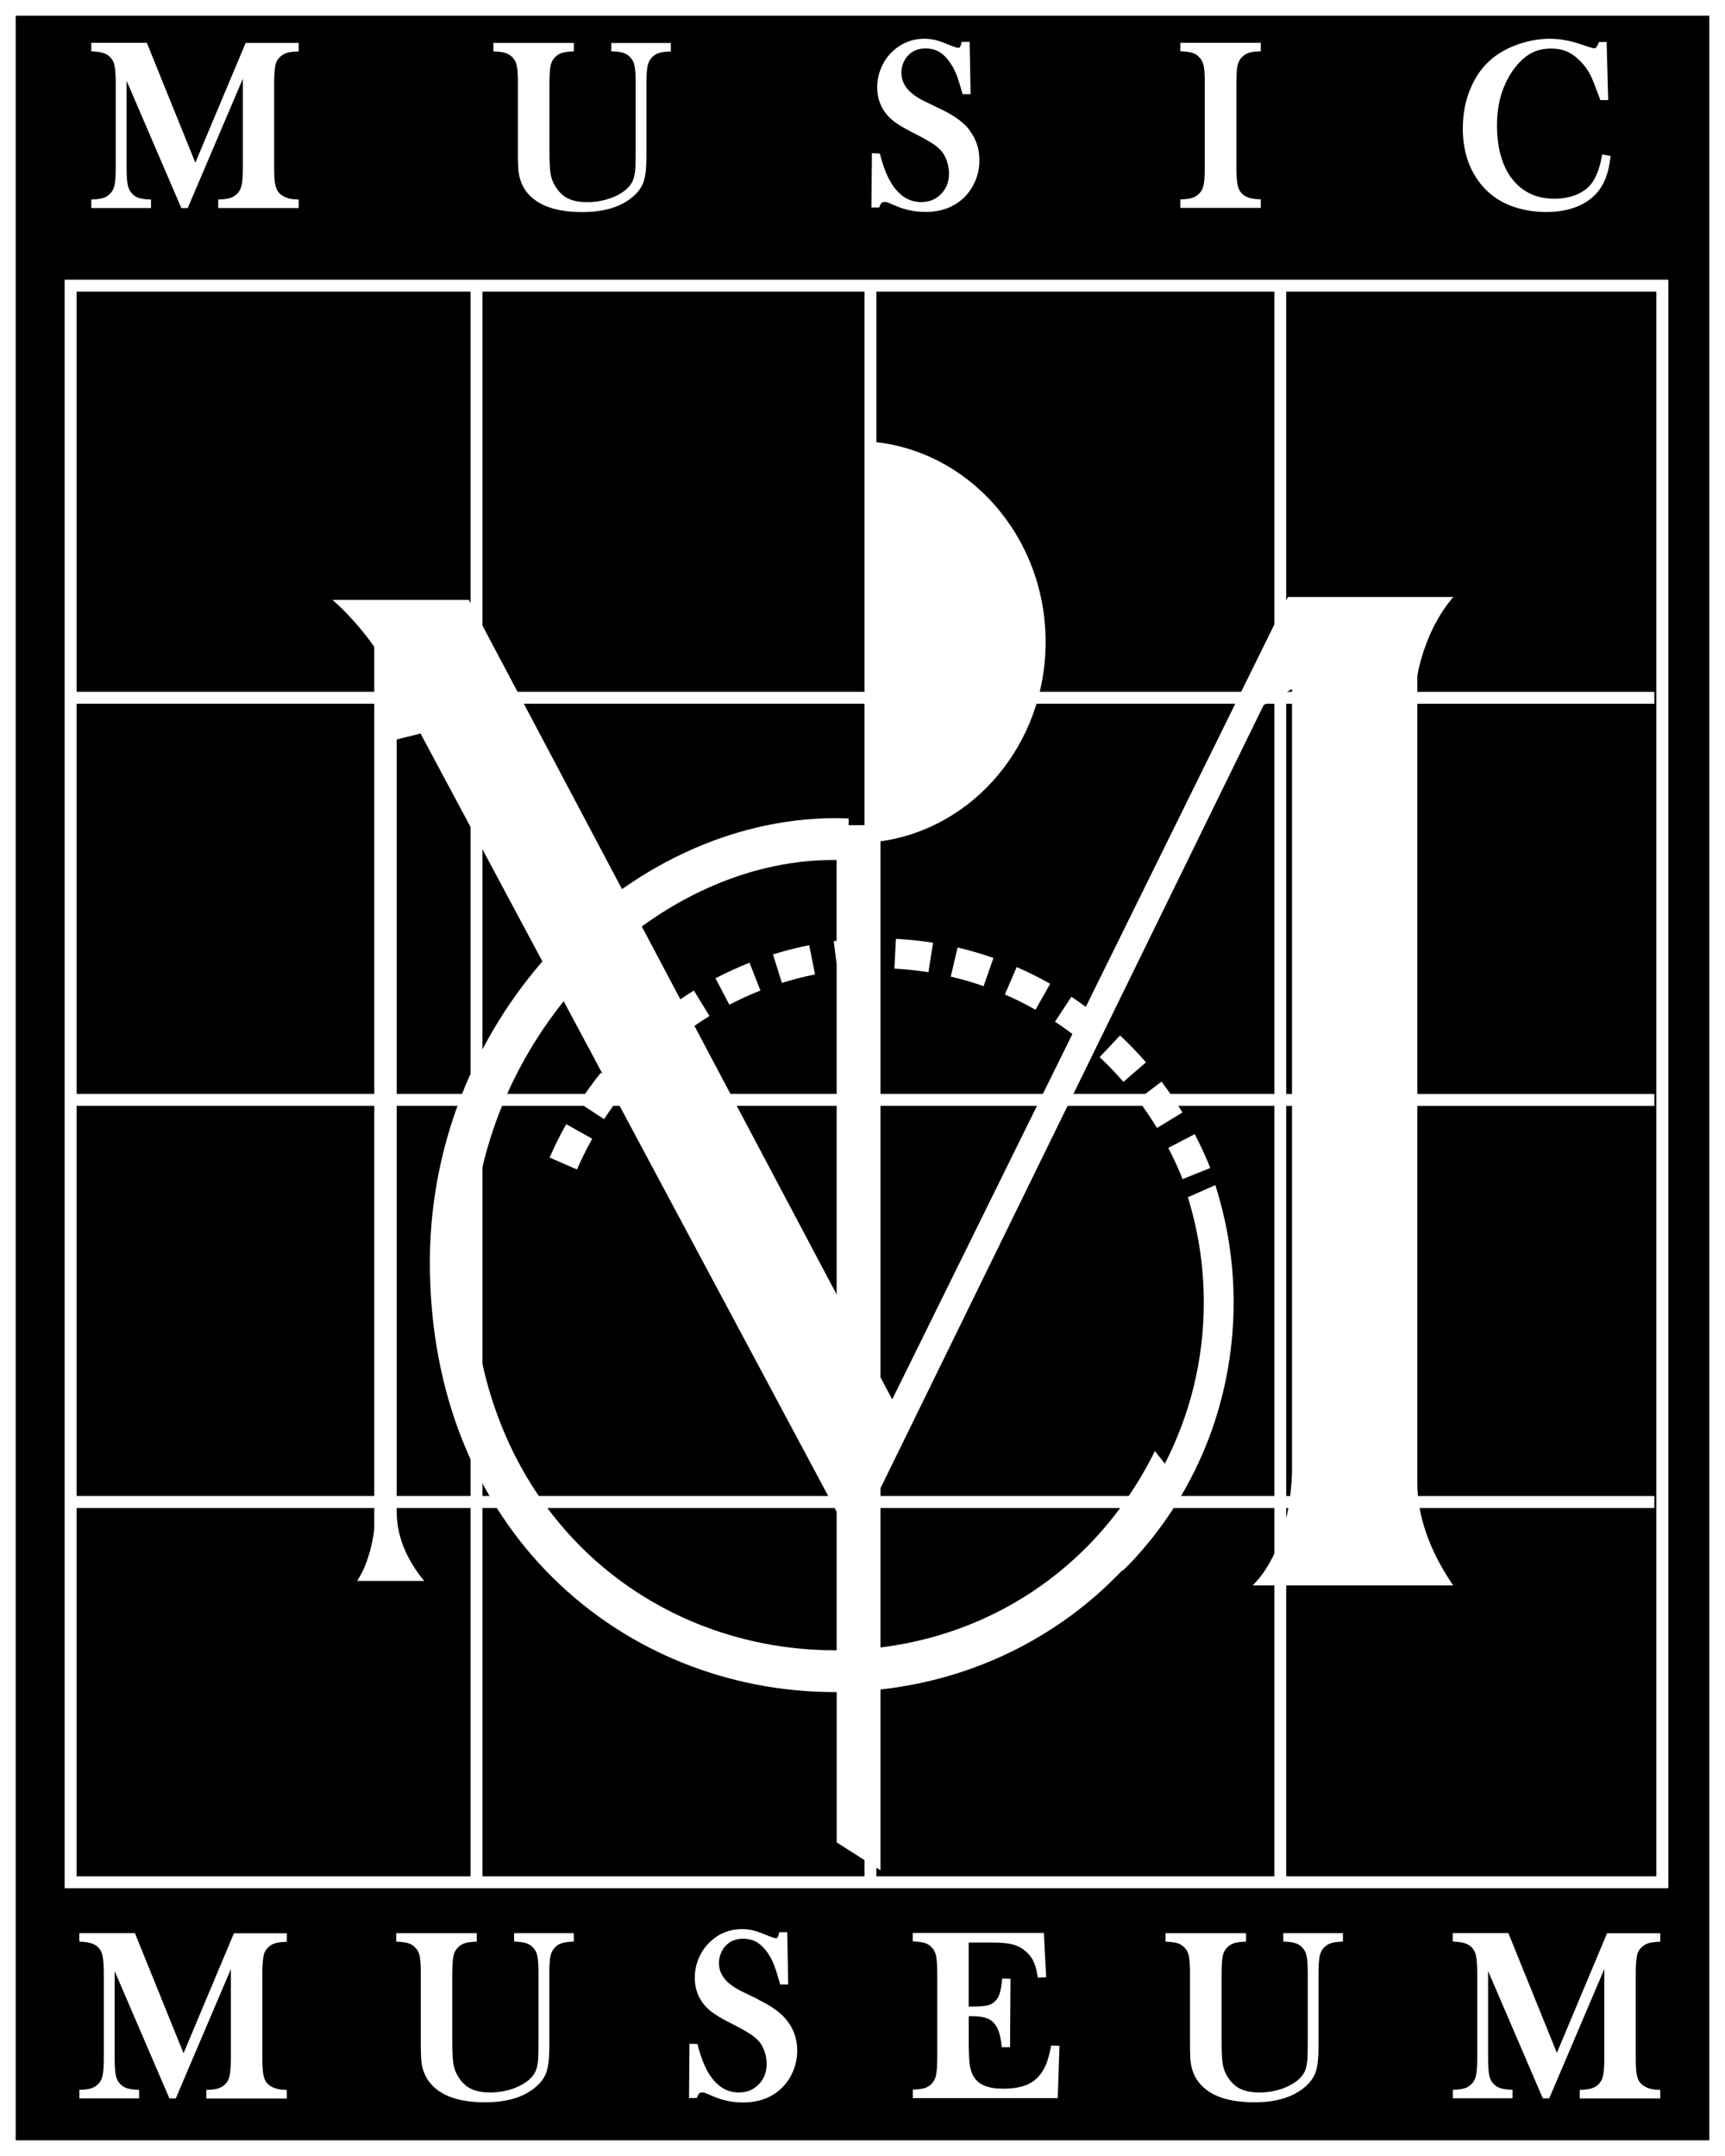 <svg width="68" height="85" viewBox="0 0 68 85" fill="none" xmlns="http://www.w3.org/2000/svg">
<rect x="0" y="0" width="68" height="85" fill="#808080" stroke="none"/>
<g clip-path="url(#clip0_48_31)">
<path d="M67.882 0.118H0.118V84.882H67.882V0.118Z" fill="black" stroke="white"/>
<path d="M9.685 1.688L7.701 6.414L5.788 1.688H3.598V2.023L3.708 2.03C3.918 2.041 4.08 2.081 4.191 2.138C4.301 2.197 4.388 2.282 4.456 2.409C4.499 2.484 4.534 2.639 4.548 2.858C4.558 2.981 4.562 3.113 4.562 3.252V6.64C4.562 6.948 4.544 7.174 4.513 7.309C4.482 7.443 4.426 7.546 4.348 7.629C4.273 7.707 4.193 7.761 4.101 7.794C4.009 7.827 3.878 7.852 3.711 7.86L3.6 7.867V8.201H5.953V7.867L5.842 7.862C5.675 7.852 5.544 7.829 5.452 7.796C5.36 7.763 5.278 7.709 5.205 7.631C5.125 7.549 5.071 7.447 5.04 7.313C5.009 7.181 4.991 6.953 4.991 6.642V3.186L7.148 8.203H7.4L9.572 3.106V6.642C9.572 6.951 9.553 7.177 9.522 7.311C9.492 7.445 9.435 7.549 9.358 7.631C9.285 7.704 9.202 7.758 9.108 7.794C9.016 7.829 8.885 7.852 8.715 7.862L8.602 7.867V8.201H11.774V7.867L11.661 7.862C11.374 7.848 11.167 7.765 11.024 7.629C10.948 7.556 10.892 7.455 10.859 7.318C10.826 7.181 10.807 6.953 10.807 6.642V3.254C10.807 3.04 10.816 2.856 10.838 2.703C10.849 2.588 10.871 2.501 10.899 2.437C10.927 2.373 10.967 2.317 11.024 2.26C11.104 2.18 11.186 2.129 11.275 2.096C11.365 2.063 11.494 2.039 11.661 2.032L11.774 2.027V1.693H9.689L9.685 1.688Z" fill="white"/>
<path d="M24.096 1.688V2.023L24.207 2.027C24.374 2.037 24.506 2.06 24.598 2.093C24.689 2.126 24.772 2.18 24.845 2.258C24.925 2.34 24.979 2.442 25.009 2.576C25.04 2.708 25.059 2.938 25.059 3.249V5.821C25.059 6.287 25.052 6.586 25.04 6.701C25.021 6.885 24.986 7.033 24.936 7.141C24.887 7.25 24.812 7.353 24.701 7.452C24.522 7.612 24.297 7.737 24.019 7.831C23.741 7.923 23.45 7.97 23.144 7.97C22.838 7.97 22.574 7.918 22.381 7.82C22.188 7.721 22.024 7.565 21.885 7.337C21.793 7.191 21.734 7.031 21.706 6.857C21.675 6.682 21.659 6.379 21.659 5.959V3.358C21.659 2.988 21.675 2.727 21.704 2.59C21.732 2.456 21.788 2.35 21.873 2.263C21.946 2.185 22.026 2.131 22.118 2.098C22.212 2.063 22.344 2.039 22.511 2.032L22.621 2.027V1.693H19.45V2.027L19.562 2.032C19.732 2.041 19.866 2.065 19.958 2.098C20.047 2.131 20.127 2.185 20.2 2.26C20.285 2.345 20.339 2.446 20.369 2.578C20.4 2.712 20.416 2.941 20.416 3.252V6.044C20.416 6.4 20.426 6.645 20.445 6.791C20.499 7.196 20.673 7.532 20.962 7.784C21.405 8.175 22.075 8.361 22.958 8.361H22.96C23.805 8.361 24.475 8.163 24.951 7.754C25.16 7.575 25.306 7.37 25.379 7.141C25.452 6.915 25.482 6.59 25.482 6.157V3.256C25.482 2.948 25.501 2.722 25.532 2.585C25.562 2.451 25.619 2.348 25.697 2.265C25.772 2.187 25.852 2.133 25.944 2.1C26.035 2.067 26.167 2.041 26.334 2.034L26.445 2.03V1.695H24.092L24.096 1.688Z" fill="white"/>
<path d="M38.219 5.126C37.984 4.82 37.607 4.551 37.099 4.309L36.452 3.996C35.814 3.687 35.534 3.32 35.532 2.863C35.532 2.748 35.553 2.635 35.595 2.517C35.638 2.399 35.697 2.3 35.77 2.218C35.948 2.011 36.177 1.91 36.492 1.91C36.708 1.91 36.892 1.961 37.052 2.063C37.214 2.166 37.367 2.329 37.511 2.557C37.588 2.682 37.657 2.818 37.713 2.967C37.77 3.115 37.84 3.336 37.922 3.626L37.946 3.711H38.261L38.224 1.651H37.908L37.887 1.742C37.847 1.881 37.824 1.884 37.786 1.886C37.758 1.886 37.72 1.881 37.673 1.865C37.626 1.851 37.52 1.813 37.37 1.752C37.162 1.665 36.995 1.606 36.861 1.575C36.73 1.545 36.586 1.528 36.435 1.528C35.965 1.528 35.546 1.691 35.202 2.011C35.007 2.19 34.852 2.406 34.744 2.656C34.635 2.906 34.579 3.169 34.579 3.44C34.579 3.878 34.722 4.264 35.005 4.573C35.108 4.686 35.24 4.794 35.402 4.9C35.562 5.006 35.788 5.131 36.082 5.279C36.41 5.446 36.654 5.585 36.807 5.689C36.96 5.795 37.075 5.901 37.153 6.007C37.228 6.11 37.292 6.237 37.339 6.39C37.386 6.543 37.41 6.689 37.41 6.833C37.41 7.17 37.306 7.433 37.099 7.648C36.889 7.862 36.638 7.966 36.311 7.966C35.847 7.966 35.473 7.739 35.151 7.247C34.984 6.986 34.833 6.614 34.706 6.138L34.685 6.054L34.492 6.044L34.37 6.039L34.353 8.18H34.659L34.687 8.104C34.737 7.991 34.774 7.966 34.88 7.961C34.915 7.961 34.944 7.966 34.967 7.973C34.991 7.98 35.108 8.029 35.297 8.111C35.675 8.274 36.073 8.356 36.482 8.356H36.485C36.932 8.356 37.33 8.255 37.668 8.048C38.007 7.841 38.264 7.544 38.431 7.167C38.551 6.897 38.612 6.609 38.609 6.313C38.609 5.865 38.475 5.465 38.207 5.126H38.219Z" fill="white"/>
<path d="M46.529 1.688V2.023L46.64 2.027C46.807 2.037 46.939 2.06 47.033 2.093C47.125 2.126 47.205 2.18 47.275 2.256C47.36 2.34 47.414 2.442 47.445 2.574C47.475 2.708 47.494 2.936 47.492 3.247V6.635C47.492 6.946 47.475 7.174 47.445 7.309C47.414 7.44 47.36 7.542 47.278 7.624C47.205 7.699 47.125 7.751 47.033 7.789C46.941 7.824 46.809 7.848 46.64 7.857L46.529 7.862V8.196H49.701V7.862L49.59 7.855C49.393 7.843 49.24 7.808 49.134 7.758C49.028 7.707 48.943 7.634 48.875 7.528C48.833 7.459 48.795 7.356 48.774 7.219C48.751 7.083 48.739 6.887 48.739 6.635V3.247C48.739 3.037 48.748 2.856 48.765 2.698C48.791 2.501 48.854 2.357 48.953 2.258C49.028 2.18 49.108 2.126 49.2 2.093C49.292 2.06 49.423 2.034 49.59 2.027L49.701 2.023V1.688H46.529Z" fill="white"/>
<path d="M63.273 6.11L63.158 6.089L63.136 6.204C63.059 6.626 62.934 6.953 62.77 7.189C62.631 7.391 62.433 7.546 62.172 7.662C61.908 7.775 61.612 7.834 61.278 7.834C60.605 7.834 60.087 7.605 59.685 7.146C59.468 6.899 59.301 6.593 59.186 6.218C59.071 5.846 59.012 5.423 59.012 4.952C59.012 4.396 59.096 3.906 59.266 3.478C59.386 3.172 59.536 2.901 59.722 2.663C59.908 2.425 60.106 2.246 60.313 2.124C60.548 1.985 60.824 1.914 61.155 1.914C61.372 1.914 61.565 1.95 61.732 2.016C61.899 2.081 62.066 2.192 62.228 2.345C62.445 2.55 62.609 2.774 62.722 3.019C62.788 3.157 62.875 3.374 62.981 3.666C63 3.713 63.026 3.781 63.059 3.871L63.087 3.946H63.395L63.334 1.655H63.033L63.002 1.726C62.974 1.792 62.948 1.839 62.937 1.855C62.906 1.891 62.887 1.9 62.845 1.902C62.809 1.902 62.758 1.893 62.692 1.87L62.311 1.745C61.889 1.601 61.482 1.528 61.096 1.528C60.711 1.528 60.292 1.596 59.894 1.731C59.494 1.865 59.151 2.046 58.859 2.277C58.48 2.578 58.186 2.976 57.977 3.466C57.767 3.956 57.664 4.49 57.664 5.065C57.664 5.816 57.842 6.473 58.202 7.021C58.562 7.572 59.068 7.956 59.706 8.166C60.104 8.295 60.522 8.359 60.955 8.359C61.421 8.359 61.835 8.283 62.198 8.133C62.56 7.982 62.849 7.758 63.059 7.466C63.28 7.16 63.416 6.755 63.475 6.258L63.489 6.148L63.273 6.11Z" fill="white"/>
<path d="M7.23 80.936L5.318 76.213H3.127V76.547L3.238 76.554C3.447 76.566 3.609 76.604 3.72 76.662C3.83 76.721 3.918 76.806 3.986 76.933C4.028 77.011 4.063 77.164 4.078 77.383C4.087 77.505 4.092 77.637 4.092 77.776V81.164C4.092 81.473 4.073 81.699 4.042 81.835C4.012 81.97 3.955 82.073 3.878 82.156C3.802 82.233 3.722 82.287 3.63 82.32C3.539 82.356 3.407 82.379 3.24 82.386L3.129 82.394V82.728H5.482V82.391L5.372 82.386C5.205 82.377 5.073 82.353 4.981 82.32C4.889 82.287 4.807 82.233 4.734 82.156C4.654 82.073 4.6 81.972 4.569 81.838C4.539 81.704 4.52 81.478 4.52 81.167V77.71L6.678 82.73H6.929L9.101 77.632V81.169C9.101 81.478 9.082 81.704 9.052 81.84C9.021 81.974 8.965 82.078 8.887 82.16C8.814 82.233 8.732 82.287 8.638 82.323C8.546 82.358 8.414 82.382 8.245 82.391L8.134 82.396V82.733H11.306V82.396L11.193 82.391C10.906 82.377 10.701 82.295 10.557 82.158C10.482 82.085 10.426 81.984 10.393 81.847C10.36 81.711 10.341 81.482 10.341 81.171V77.783C10.341 77.569 10.351 77.385 10.372 77.232C10.383 77.117 10.405 77.03 10.433 76.966C10.461 76.903 10.501 76.846 10.557 76.79C10.637 76.71 10.72 76.655 10.809 76.625C10.899 76.592 11.028 76.568 11.195 76.561L11.306 76.554V76.22H9.221L7.238 80.943L7.23 80.936Z" fill="white"/>
<path d="M20.266 76.434V76.545L20.376 76.552C20.543 76.561 20.675 76.585 20.767 76.618C20.859 76.651 20.941 76.705 21.014 76.782C21.094 76.865 21.148 76.966 21.179 77.1C21.209 77.235 21.228 77.461 21.228 77.774V80.345C21.228 80.814 21.221 81.113 21.212 81.226C21.193 81.409 21.158 81.558 21.108 81.666C21.059 81.774 20.981 81.878 20.873 81.977C20.694 82.135 20.468 82.262 20.191 82.356C19.913 82.448 19.621 82.495 19.315 82.495C19.009 82.495 18.746 82.443 18.553 82.344C18.358 82.245 18.193 82.09 18.056 81.861C17.965 81.715 17.906 81.555 17.875 81.381C17.845 81.207 17.828 80.903 17.828 80.484V77.882C17.828 77.513 17.845 77.251 17.875 77.115C17.903 76.98 17.96 76.874 18.045 76.787C18.118 76.71 18.198 76.658 18.289 76.622C18.383 76.587 18.515 76.564 18.682 76.556L18.793 76.549V76.215H15.621V76.549L15.734 76.556C15.903 76.566 16.038 76.59 16.129 76.622C16.221 76.655 16.299 76.71 16.372 76.785C16.456 76.87 16.511 76.971 16.541 77.103C16.572 77.237 16.588 77.465 16.588 77.776V80.569C16.588 80.924 16.598 81.169 16.616 81.315C16.671 81.718 16.845 82.057 17.134 82.306C17.576 82.7 18.245 82.883 19.129 82.883C19.976 82.883 20.647 82.686 21.122 82.276C21.332 82.097 21.478 81.892 21.55 81.664C21.623 81.438 21.654 81.113 21.654 80.677V77.776C21.654 77.468 21.673 77.242 21.703 77.105C21.736 76.971 21.791 76.867 21.868 76.785C21.943 76.707 22.023 76.653 22.118 76.62C22.209 76.587 22.341 76.561 22.508 76.554L22.619 76.547V76.213H20.266V76.436V76.434Z" fill="white"/>
<path d="M29.908 78.833L29.261 78.52C28.621 78.212 28.341 77.842 28.341 77.388C28.341 77.272 28.362 77.159 28.405 77.042C28.447 76.924 28.506 76.827 28.579 76.743C28.758 76.535 28.986 76.434 29.301 76.434C29.518 76.434 29.701 76.486 29.861 76.587C30.023 76.691 30.177 76.853 30.32 77.082C30.398 77.206 30.466 77.343 30.522 77.491C30.579 77.64 30.649 77.861 30.732 78.151L30.755 78.238H31.071L31.033 76.177H30.72L30.699 76.269C30.659 76.406 30.635 76.41 30.598 76.413C30.569 76.413 30.532 76.408 30.485 76.394C30.438 76.38 30.334 76.34 30.181 76.279C29.974 76.192 29.807 76.133 29.673 76.102C29.539 76.072 29.398 76.055 29.245 76.055C28.774 76.055 28.355 76.218 28.012 76.538C27.817 76.717 27.663 76.933 27.553 77.185C27.445 77.435 27.388 77.698 27.388 77.969C27.388 78.407 27.532 78.793 27.814 79.102C27.918 79.215 28.049 79.323 28.212 79.429C28.372 79.535 28.598 79.66 28.892 79.808C29.219 79.975 29.463 80.114 29.616 80.218C29.769 80.322 29.885 80.43 29.965 80.536C30.04 80.639 30.104 80.766 30.151 80.919C30.198 81.073 30.221 81.219 30.221 81.362C30.221 81.699 30.118 81.963 29.908 82.177C29.699 82.391 29.447 82.495 29.12 82.495C28.657 82.495 28.282 82.269 27.96 81.779C27.793 81.518 27.642 81.146 27.515 80.67L27.492 80.585L27.301 80.578L27.179 80.573L27.162 82.714H27.468L27.497 82.638C27.546 82.525 27.584 82.499 27.689 82.495C27.725 82.495 27.753 82.499 27.776 82.507C27.802 82.516 27.918 82.563 28.106 82.645C28.485 82.808 28.88 82.89 29.289 82.89H29.294C29.744 82.89 30.141 82.789 30.48 82.582C30.819 82.375 31.075 82.078 31.245 81.701C31.365 81.428 31.426 81.143 31.426 80.847C31.426 80.399 31.292 79.999 31.023 79.66C30.786 79.354 30.412 79.085 29.904 78.843L29.908 78.833Z" fill="white"/>
<path d="M41.44 80.649L41.419 80.745C41.362 81.016 41.299 81.233 41.235 81.393C41.169 81.551 41.087 81.689 40.986 81.812C40.84 81.993 40.659 82.125 40.428 82.212C40.198 82.299 39.904 82.346 39.546 82.346C39.207 82.346 38.944 82.297 38.753 82.203C38.562 82.111 38.428 81.972 38.332 81.774C38.278 81.661 38.238 81.513 38.219 81.332C38.198 81.148 38.188 80.844 38.188 80.427V79.49H38.332C38.551 79.49 38.727 79.514 38.856 79.554C38.988 79.594 39.087 79.657 39.165 79.74C39.247 79.827 39.313 79.938 39.362 80.067C39.412 80.197 39.452 80.38 39.478 80.609L39.489 80.712H39.816L39.835 78.016L39.617 78.007L39.508 78.002L39.496 78.111C39.471 78.341 39.435 78.516 39.398 78.621C39.362 78.727 39.308 78.817 39.233 78.892C39.158 78.97 39.066 79.026 38.944 79.057C38.821 79.09 38.617 79.109 38.344 79.109H38.186V76.585H39.12C39.44 76.585 39.692 76.608 39.875 76.648C40.056 76.691 40.212 76.759 40.341 76.856C40.504 76.976 40.626 77.112 40.708 77.263C40.791 77.416 40.854 77.616 40.894 77.863L40.911 77.967L41.122 77.957L41.24 77.953L41.151 76.206H35.981V76.54L36.092 76.547C36.261 76.556 36.395 76.58 36.487 76.613C36.579 76.646 36.657 76.7 36.729 76.775C36.809 76.858 36.866 76.962 36.897 77.096C36.927 77.23 36.946 77.458 36.946 77.767V81.155C36.946 81.463 36.927 81.689 36.897 81.826C36.866 81.96 36.809 82.064 36.732 82.146C36.657 82.224 36.574 82.276 36.485 82.311C36.393 82.344 36.261 82.37 36.094 82.377L35.984 82.382V82.718H41.697L41.765 80.658L41.544 80.649L41.445 80.644L41.44 80.649Z" fill="white"/>
<path d="M50.59 76.434V76.545L50.701 76.552C50.868 76.561 51 76.585 51.092 76.618C51.183 76.651 51.266 76.705 51.339 76.782C51.416 76.865 51.473 76.966 51.503 77.1C51.534 77.235 51.553 77.461 51.553 77.774V80.345C51.553 80.814 51.546 81.113 51.536 81.226C51.518 81.409 51.482 81.558 51.433 81.666C51.383 81.774 51.306 81.878 51.198 81.977C51.019 82.135 50.793 82.262 50.515 82.356C50.238 82.448 49.946 82.495 49.64 82.495C49.334 82.495 49.073 82.443 48.878 82.344C48.685 82.245 48.52 82.09 48.381 81.861C48.292 81.715 48.23 81.555 48.202 81.381C48.172 81.207 48.155 80.903 48.155 80.484V77.882C48.155 77.513 48.172 77.251 48.2 77.115C48.228 76.98 48.285 76.874 48.369 76.787C48.442 76.71 48.522 76.658 48.614 76.622C48.708 76.587 48.84 76.564 49.007 76.556L49.118 76.549V76.215H45.946V76.549L46.056 76.556C46.226 76.566 46.36 76.59 46.452 76.622C46.543 76.655 46.621 76.71 46.694 76.785C46.779 76.87 46.833 76.971 46.863 77.103C46.894 77.237 46.91 77.465 46.91 77.776V80.569C46.91 80.924 46.92 81.169 46.939 81.315C46.993 81.718 47.167 82.057 47.456 82.306C47.899 82.7 48.569 82.883 49.452 82.883C50.299 82.883 50.969 82.686 51.445 82.276C51.654 82.097 51.8 81.892 51.873 81.664C51.946 81.438 51.976 81.113 51.976 80.677V77.776C51.976 77.468 51.995 77.242 52.026 77.105C52.056 76.971 52.113 76.867 52.191 76.785C52.266 76.707 52.346 76.655 52.438 76.62C52.529 76.587 52.661 76.561 52.828 76.554L52.939 76.547V76.213H50.586V76.436L50.59 76.434Z" fill="white"/>
<path d="M63.355 76.21L61.372 80.934L59.459 76.21H57.268V76.545L57.379 76.552C57.588 76.564 57.751 76.601 57.861 76.66C57.972 76.719 58.059 76.804 58.127 76.931C58.169 77.009 58.205 77.162 58.219 77.381C58.228 77.503 58.233 77.635 58.233 77.774V81.162C58.233 81.471 58.214 81.697 58.184 81.833C58.153 81.967 58.096 82.071 58.019 82.153C57.944 82.231 57.864 82.285 57.772 82.318C57.68 82.353 57.548 82.377 57.381 82.384L57.271 82.391V82.725H59.624V82.389L59.513 82.384C59.346 82.375 59.214 82.351 59.122 82.318C59.031 82.285 58.948 82.231 58.875 82.153C58.795 82.071 58.741 81.97 58.711 81.835C58.68 81.701 58.661 81.475 58.661 81.164V77.708L60.819 82.728H61.071L63.242 77.63V81.167C63.242 81.475 63.224 81.701 63.193 81.838C63.162 81.972 63.106 82.076 63.028 82.158C62.955 82.231 62.873 82.285 62.779 82.32C62.687 82.356 62.555 82.379 62.386 82.389L62.275 82.396V82.73H65.447V82.394L65.334 82.389C65.047 82.375 64.84 82.292 64.697 82.156C64.621 82.083 64.565 81.981 64.532 81.845C64.499 81.708 64.48 81.48 64.48 81.169V77.781C64.48 77.567 64.492 77.383 64.511 77.23C64.522 77.115 64.544 77.027 64.572 76.964C64.6 76.9 64.64 76.844 64.697 76.787C64.776 76.707 64.859 76.653 64.948 76.622C65.038 76.59 65.167 76.566 65.334 76.559L65.447 76.552V76.218H63.362L63.355 76.21Z" fill="white"/>
<path d="M56.372 26.684C56.372 26.684 56.784 24.094 58.666 23.035H50.431V23.094L35.155 54.073L18.784 23.152H11.489C12.828 23.769 13.986 25.288 14.254 25.66V60.237C14.254 60.237 14.019 62.827 12.372 62.827H17.96C17.96 62.827 16.137 61.532 16.137 59.59V29.154L33.666 61.944L50.195 28.156L50.431 28.022V57.941C50.431 57.941 50.489 63.004 46.901 63.004H58.313C58.313 63.004 56.372 60.943 56.372 58.471V26.684Z" fill="white" stroke="black"/>
<path d="M24.332 41.546L25.195 42.345C25.501 42.013 25.823 41.697 26.16 41.398L25.381 40.515C25.014 40.84 24.663 41.184 24.332 41.546ZM22.828 43.48L23.814 44.122C24.061 43.743 24.325 43.376 24.607 43.025L23.689 42.288C23.384 42.669 23.094 43.067 22.826 43.48H22.828ZM21.666 45.636L22.744 46.107C22.925 45.69 23.127 45.285 23.346 44.895L22.32 44.32C22.08 44.746 21.863 45.184 21.666 45.636ZM45.609 44.471L46.614 43.859C46.358 43.437 46.082 43.032 45.788 42.644L44.849 43.352C45.12 43.71 45.374 44.085 45.609 44.471ZM43.419 40.171C43.04 39.861 42.645 39.569 42.235 39.298L41.588 40.28C41.965 40.527 42.327 40.795 42.675 41.083L43.421 40.174L43.419 40.171ZM46.054 45.257C46.261 45.655 46.452 46.065 46.619 46.486L47.711 46.048C47.527 45.592 47.322 45.144 47.096 44.713L46.054 45.257ZM43.35 41.676C43.678 41.984 43.99 42.309 44.285 42.653L45.174 41.883C44.852 41.511 44.513 41.158 44.155 40.821L43.348 41.678L43.35 41.676ZM37.48 38.502C37.92 38.605 38.35 38.73 38.774 38.879L39.162 37.767C38.701 37.605 38.228 37.468 37.748 37.355L37.48 38.502ZM36.598 38.33L36.783 37.167C36.303 37.092 35.814 37.04 35.318 37.014L35.256 38.189C35.711 38.212 36.158 38.259 36.598 38.33ZM39.612 39.208C40.026 39.387 40.428 39.587 40.819 39.809L41.398 38.785C40.972 38.544 40.532 38.323 40.078 38.128L39.612 39.208ZM47.906 46.724L46.826 47.202C47.23 48.507 47.454 49.898 47.454 51.344C47.454 53.647 46.896 55.81 45.918 57.706L45.527 57.207C44.856 58.565 44.007 59.773 43.014 60.812C40.826 63.093 37.944 64.55 34.708 64.951V33.169C38.381 32.66 41.219 29.338 41.219 25.312C41.219 21.087 38.096 17.636 34.16 17.398V32.531H33.454V32.267C33.273 32.26 33.089 32.255 32.906 32.255C24.689 32.288 17.04 40.032 16.946 49.594C16.946 49.651 16.946 49.71 16.946 49.764C16.941 55.031 18.845 59.297 21.805 62.215C24.765 65.135 28.76 66.71 32.906 66.71H32.913C32.936 66.71 32.96 66.71 32.983 66.71V72.636L34.708 73.736V66.608C38.391 66.201 41.713 64.55 44.202 61.949C44.216 61.935 44.228 61.918 44.242 61.904L44.256 61.928C44.332 61.852 44.409 61.779 44.485 61.704C47.047 59.05 48.63 55.384 48.63 51.344C48.63 49.731 48.374 48.177 47.908 46.724H47.906ZM32.981 37.092C32.944 37.096 32.904 37.099 32.866 37.103L32.981 38.01V65.061C32.955 65.061 32.929 65.061 32.904 65.061C29.172 65.061 25.598 63.646 22.958 61.042C20.32 58.433 18.593 54.64 18.588 49.764C18.588 49.71 18.588 49.658 18.588 49.613C18.633 40.941 25.713 33.906 32.852 33.904C32.868 33.904 32.885 33.904 32.901 33.904C32.927 33.904 32.953 33.904 32.979 33.904V37.089L32.981 37.092ZM28.205 38.568L28.75 39.611C29.148 39.404 29.558 39.215 29.976 39.051L29.546 37.956C29.087 38.137 28.64 38.342 28.207 38.568H28.205ZM26.141 39.891L26.859 40.824C27.216 40.548 27.586 40.291 27.969 40.056L27.353 39.053C26.934 39.31 26.529 39.59 26.141 39.889V39.891ZM30.471 37.628L30.823 38.752C31.249 38.617 31.685 38.507 32.129 38.417L31.899 37.263C31.414 37.36 30.939 37.482 30.471 37.628Z" fill="white"/>
<path d="M2.548 11.027V74.442H65.765V11.027H2.548ZM18.548 43.597V58.98H3.019V43.597H18.548ZM3.019 43.126V27.744H18.548V43.126H3.019ZM34.548 43.126V27.744H50.235V43.126H34.548ZM50.235 43.597V58.98H34.548V43.597H50.235ZM19.019 43.126V27.744H34.078V43.126H19.019ZM34.078 43.597V58.98H19.019V43.597H34.078ZM19.019 27.273V11.497H34.078V27.273H19.019ZM34.078 59.453V73.974H19.019V59.453H34.078ZM34.548 59.453H50.235V73.974H34.548V59.453ZM34.548 27.273V11.497H50.235V27.273H34.548ZM18.548 11.497V27.273H3.019V11.497H18.548ZM3.019 59.453H18.548V73.974H3.019V59.453ZM65.292 73.974H50.704V59.453H65.214V58.982H50.704V43.6H65.214V43.129H50.704V27.746H65.214V27.275H50.704V11.497H65.292V73.971V73.974Z" fill="white"/>
</g>
<defs>
<clipPath id="clip0_48_31">
<rect width="68" height="85" fill="white"/>
</clipPath>
</defs>
</svg>
